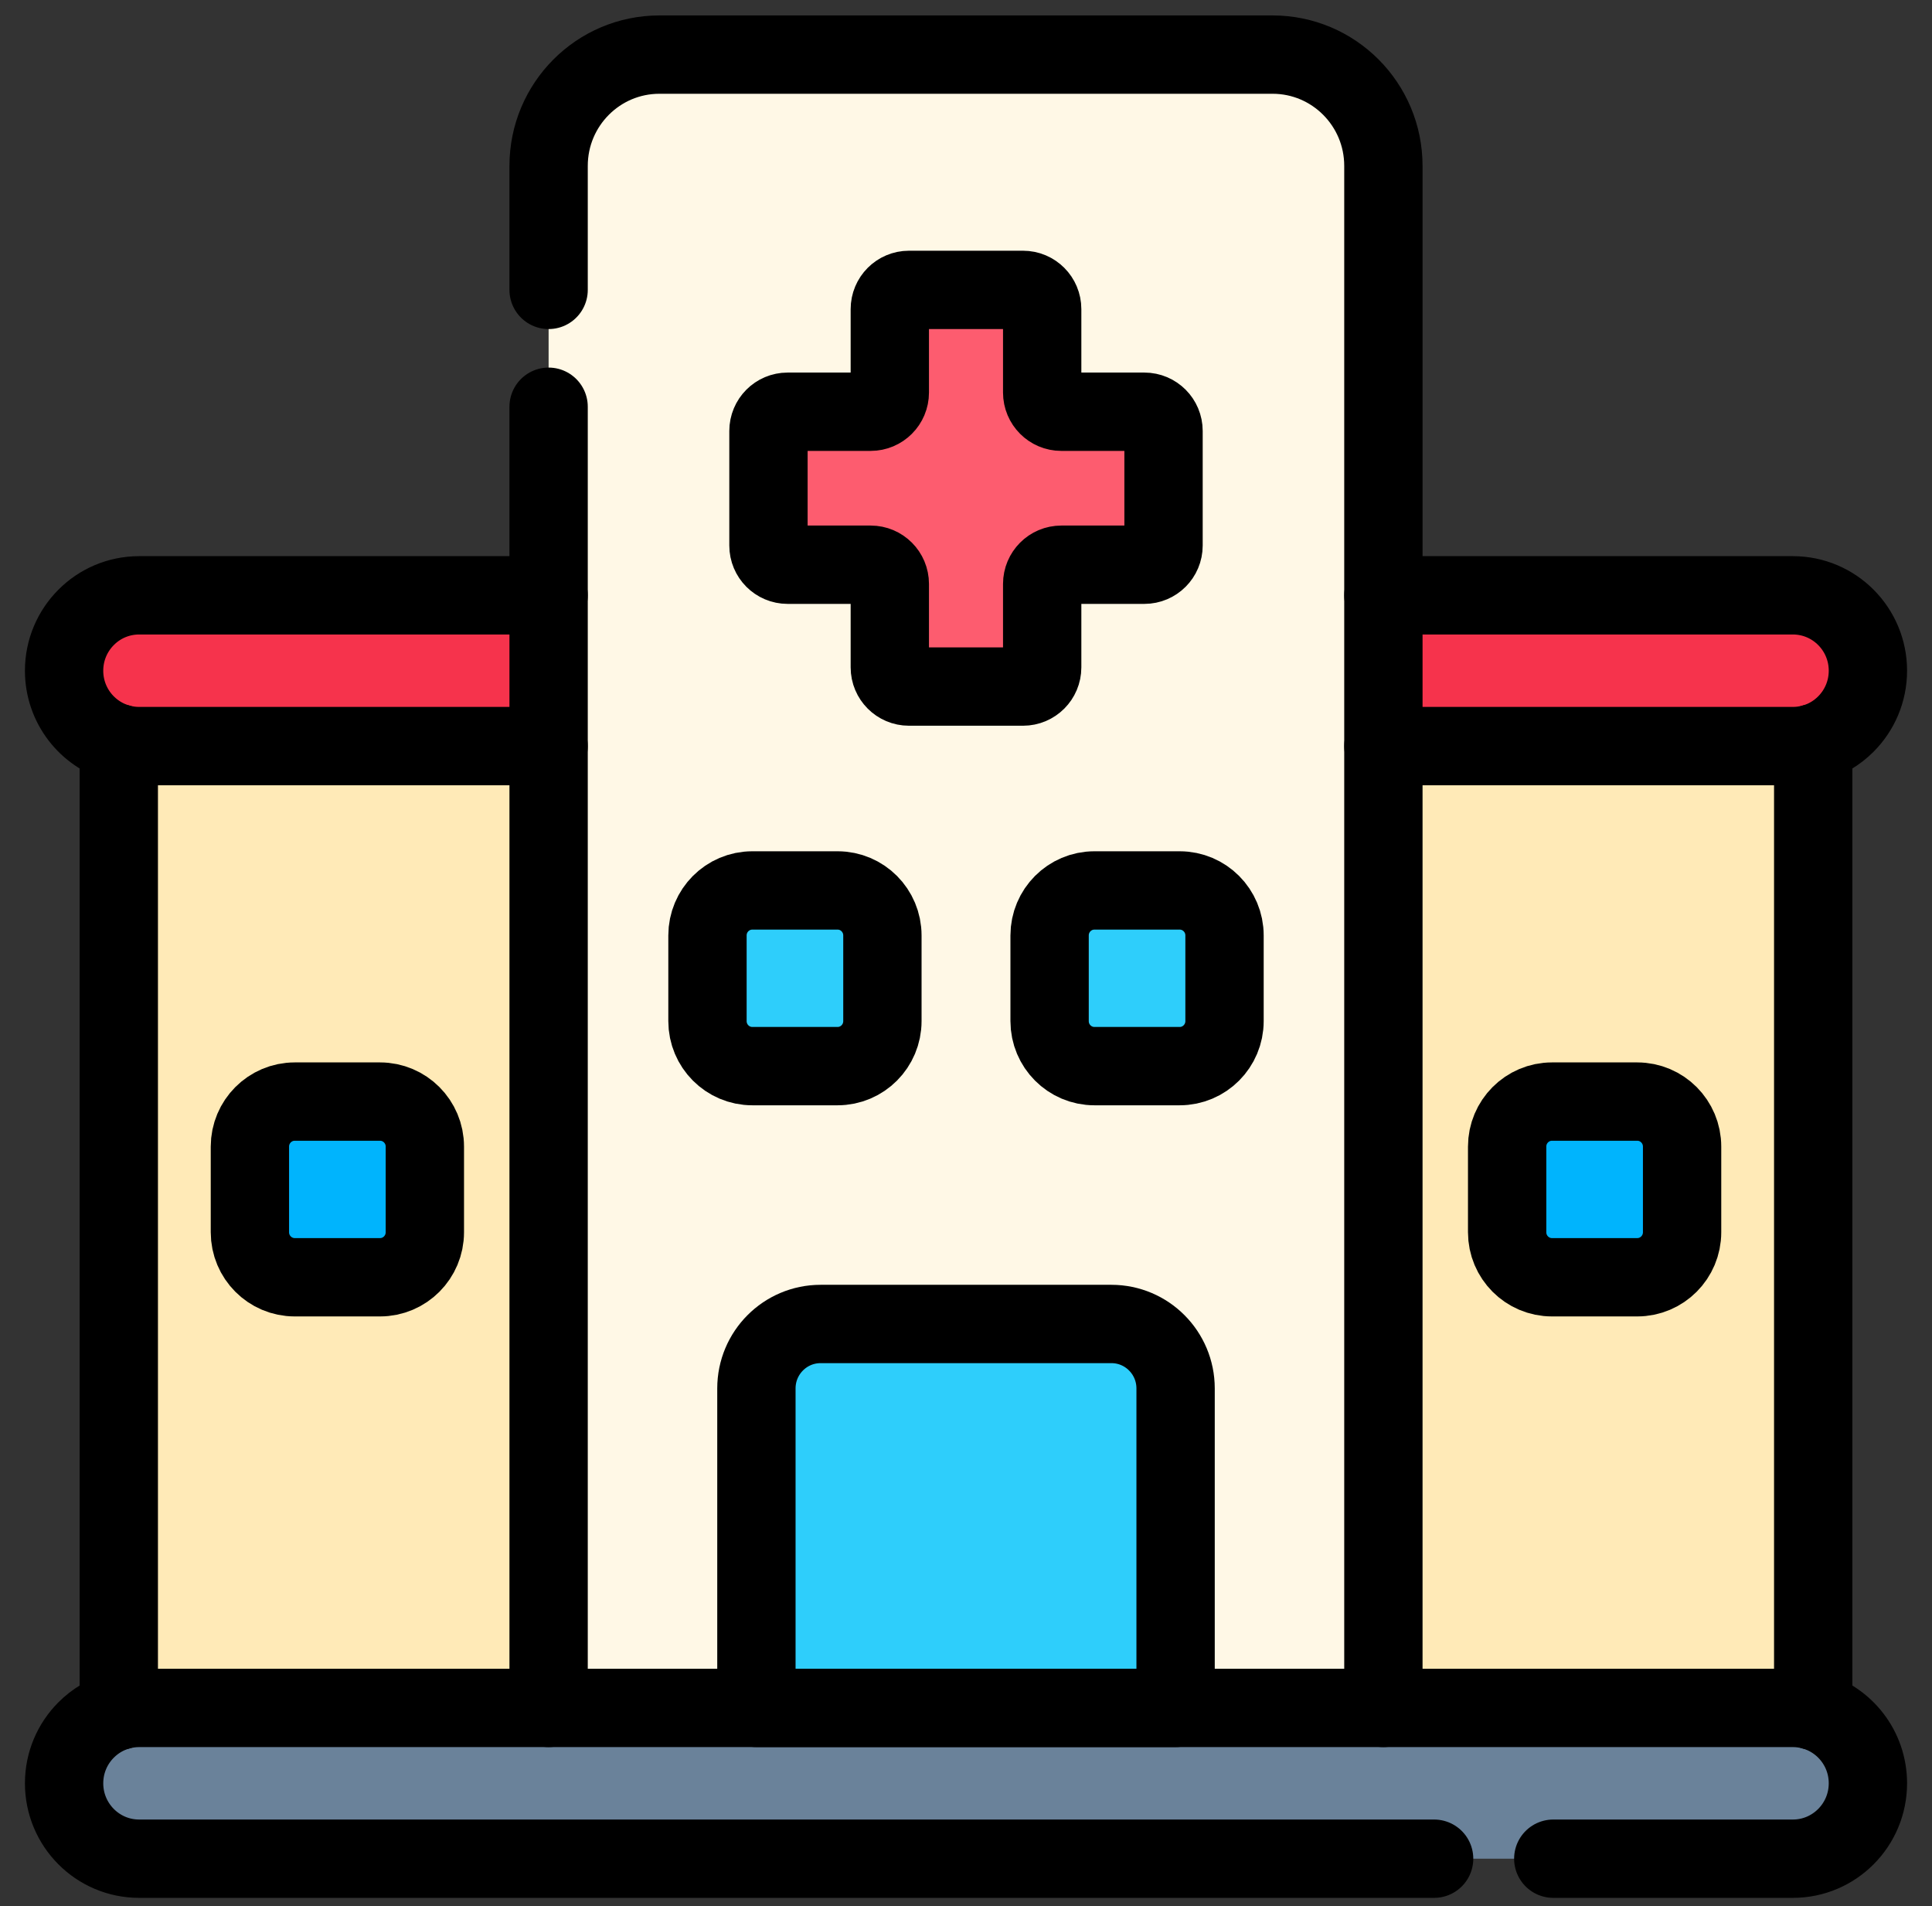 <svg xmlns="http://www.w3.org/2000/svg" width="74" height="73" viewBox="0 0 74 73" fill="none"><rect x="0" y="0" width="74" height="73" fill="#333333" stroke="none"/><path d="M69.451 28.362H4.55V67.389H69.451V28.362Z" fill="#FFEAB7"></path><path d="M14.556 48.915H11.289C10.341 48.915 9.572 48.143 9.572 47.191V43.911C9.572 42.959 10.341 42.187 11.289 42.187H14.556C15.504 42.187 16.273 42.959 16.273 43.911V47.191C16.273 48.143 15.504 48.915 14.556 48.915Z" fill="#00B4FD"></path><path d="M62.711 48.915H59.444C58.496 48.915 57.727 48.143 57.727 47.191V43.911C57.727 42.959 58.496 42.187 59.444 42.187H62.711C63.66 42.187 64.428 42.959 64.428 43.911V47.191C64.428 48.143 63.659 48.915 62.711 48.915Z" fill="#00B4FD"></path><path d="M68.67 28.573H5.33C3.742 28.573 2.455 27.28 2.455 25.686C2.455 24.092 3.742 22.799 5.33 22.799H68.67C70.258 22.799 71.545 24.092 71.545 25.686C71.545 27.28 70.258 28.573 68.67 28.573Z" fill="#F6334C"></path><path d="M52.987 66.88H21.013V6.354C21.013 4 22.914 2.091 25.259 2.091H48.741C51.086 2.091 52.987 4 52.987 6.354V66.88Z" fill="#FFF8E6"></path><path d="M45.028 65.408H28.972V53.172C28.972 51.809 30.073 50.704 31.43 50.704H42.57C43.927 50.704 45.028 51.809 45.028 53.172V65.408H45.028Z" fill="#2ECEFB"></path><path d="M32.082 40.828H28.815C27.866 40.828 27.098 40.057 27.098 39.105V35.825C27.098 34.873 27.866 34.101 28.815 34.101H32.082C33.03 34.101 33.799 34.873 33.799 35.825V39.105C33.799 40.057 33.03 40.828 32.082 40.828Z" fill="#2ECEFB"></path><path d="M45.185 40.828H41.918C40.97 40.828 40.201 40.057 40.201 39.105V35.825C40.201 34.873 40.97 34.101 41.918 34.101H45.185C46.133 34.101 46.902 34.873 46.902 35.825V39.105C46.902 40.057 46.133 40.828 45.185 40.828Z" fill="#2ECEFB"></path><path d="M43.833 15.768H40.651C40.246 15.768 39.918 15.439 39.918 15.033V11.838C39.918 11.431 39.59 11.102 39.185 11.102H34.815C34.41 11.102 34.082 11.432 34.082 11.838V15.033C34.082 15.439 33.754 15.768 33.349 15.768H30.167C29.762 15.768 29.434 16.098 29.434 16.504V20.892C29.434 21.298 29.762 21.627 30.167 21.627H33.349C33.754 21.627 34.082 21.957 34.082 22.363V25.558C34.082 25.964 34.41 26.293 34.815 26.293H39.185C39.59 26.293 39.918 25.964 39.918 25.558V22.363C39.918 21.956 40.246 21.627 40.651 21.627H43.833C44.238 21.627 44.566 21.298 44.566 20.892V16.504C44.566 16.098 44.238 15.768 43.833 15.768Z" fill="#FD5C6F"></path><path d="M68.67 71.182H5.33C3.742 71.182 2.455 69.889 2.455 68.295C2.455 66.701 3.742 65.408 5.33 65.408H68.67C70.258 65.408 71.545 66.701 71.545 68.295C71.545 69.889 70.258 71.182 68.67 71.182Z" fill="#6A829A"></path><path d="M21.013 11.102V6.353C21.013 4 22.913 2.091 25.259 2.091H48.741C51.087 2.091 52.987 4 52.987 6.353V22.799V28.362V28.573V65.408" stroke="black" stroke-width="3" stroke-miterlimit="10" stroke-linecap="round" stroke-linejoin="round"></path><path d="M21.013 65.408V28.573V28.362V22.799V15.577" stroke="black" stroke-width="3" stroke-miterlimit="10" stroke-linecap="round" stroke-linejoin="round"></path><path d="M4.55 65.517V28.464" stroke="black" stroke-width="3" stroke-miterlimit="10" stroke-linecap="round" stroke-linejoin="round"></path><path d="M69.45 65.517V28.464" stroke="black" stroke-width="3" stroke-miterlimit="10" stroke-linecap="round" stroke-linejoin="round"></path><path d="M43.833 15.768H40.651C40.246 15.768 39.918 15.439 39.918 15.033V11.838C39.918 11.431 39.59 11.102 39.185 11.102H34.815C34.41 11.102 34.082 11.432 34.082 11.838V15.033C34.082 15.439 33.754 15.768 33.349 15.768H30.167C29.762 15.768 29.434 16.098 29.434 16.504V20.892C29.434 21.298 29.762 21.627 30.167 21.627H33.349C33.754 21.627 34.082 21.956 34.082 22.363V25.558C34.082 25.964 34.41 26.293 34.815 26.293H39.185C39.59 26.293 39.918 25.964 39.918 25.558V22.363C39.918 21.956 40.246 21.627 40.651 21.627H43.833C44.238 21.627 44.566 21.298 44.566 20.892V16.504C44.566 16.098 44.238 15.768 43.833 15.768Z" stroke="black" stroke-width="3" stroke-miterlimit="10" stroke-linecap="round" stroke-linejoin="round"></path><path d="M54.93 71.182H5.329C3.742 71.182 2.455 69.889 2.455 68.294C2.455 67.497 2.777 66.776 3.297 66.254C3.64 65.909 4.069 65.651 4.55 65.517C4.797 65.446 5.06 65.408 5.329 65.408H68.671C68.94 65.408 69.203 65.446 69.451 65.517C70.66 65.858 71.545 66.971 71.545 68.294C71.545 69.093 71.223 69.814 70.703 70.336C70.183 70.859 69.464 71.182 68.671 71.182H59.494" stroke="black" stroke-width="3" stroke-miterlimit="10" stroke-linecap="round" stroke-linejoin="round"></path><path d="M21.013 22.799H5.329C4.536 22.799 3.817 23.121 3.297 23.645C2.777 24.167 2.455 24.888 2.455 25.686C2.455 27.009 3.34 28.123 4.55 28.464C4.797 28.535 5.06 28.573 5.329 28.573H21.013" stroke="black" stroke-width="3" stroke-miterlimit="10" stroke-linecap="round" stroke-linejoin="round"></path><path d="M52.987 28.573H68.671C68.94 28.573 69.203 28.535 69.45 28.464C69.931 28.33 70.36 28.072 70.703 27.727C71.223 27.205 71.545 26.483 71.545 25.686C71.545 24.091 70.258 22.799 68.671 22.799H52.987" stroke="black" stroke-width="3" stroke-miterlimit="10" stroke-linecap="round" stroke-linejoin="round"></path><path d="M45.028 53.172V65.408H28.972V53.172C28.972 51.809 30.073 50.704 31.43 50.704H42.571C43.927 50.704 45.028 51.809 45.028 53.172Z" stroke="black" stroke-width="3" stroke-miterlimit="10" stroke-linecap="round" stroke-linejoin="round"></path><path d="M14.556 48.915H11.289C10.341 48.915 9.572 48.143 9.572 47.191V43.911C9.572 42.959 10.341 42.187 11.289 42.187H14.556C15.504 42.187 16.273 42.959 16.273 43.911V47.191C16.273 48.143 15.504 48.915 14.556 48.915Z" stroke="black" stroke-width="3" stroke-miterlimit="10" stroke-linecap="round" stroke-linejoin="round"></path><path d="M33.798 35.825V39.105C33.798 40.057 33.03 40.829 32.082 40.829H28.815C27.867 40.829 27.098 40.057 27.098 39.105V35.825C27.098 34.872 27.867 34.101 28.815 34.101H32.082C33.03 34.101 33.798 34.872 33.798 35.825Z" stroke="black" stroke-width="3" stroke-miterlimit="10" stroke-linecap="round" stroke-linejoin="round"></path><path d="M46.902 35.825V39.105C46.902 40.057 46.133 40.829 45.185 40.829H41.918C40.97 40.829 40.202 40.057 40.202 39.105V35.825C40.202 34.872 40.97 34.101 41.918 34.101H45.185C46.133 34.101 46.902 34.872 46.902 35.825Z" stroke="black" stroke-width="3" stroke-miterlimit="10" stroke-linecap="round" stroke-linejoin="round"></path><path d="M62.711 48.915H59.444C58.496 48.915 57.727 48.143 57.727 47.191V43.911C57.727 42.959 58.496 42.187 59.444 42.187H62.711C63.66 42.187 64.428 42.959 64.428 43.911V47.191C64.428 48.143 63.659 48.915 62.711 48.915Z" stroke="black" stroke-width="3" stroke-miterlimit="10" stroke-linecap="round" stroke-linejoin="round"></path></svg>